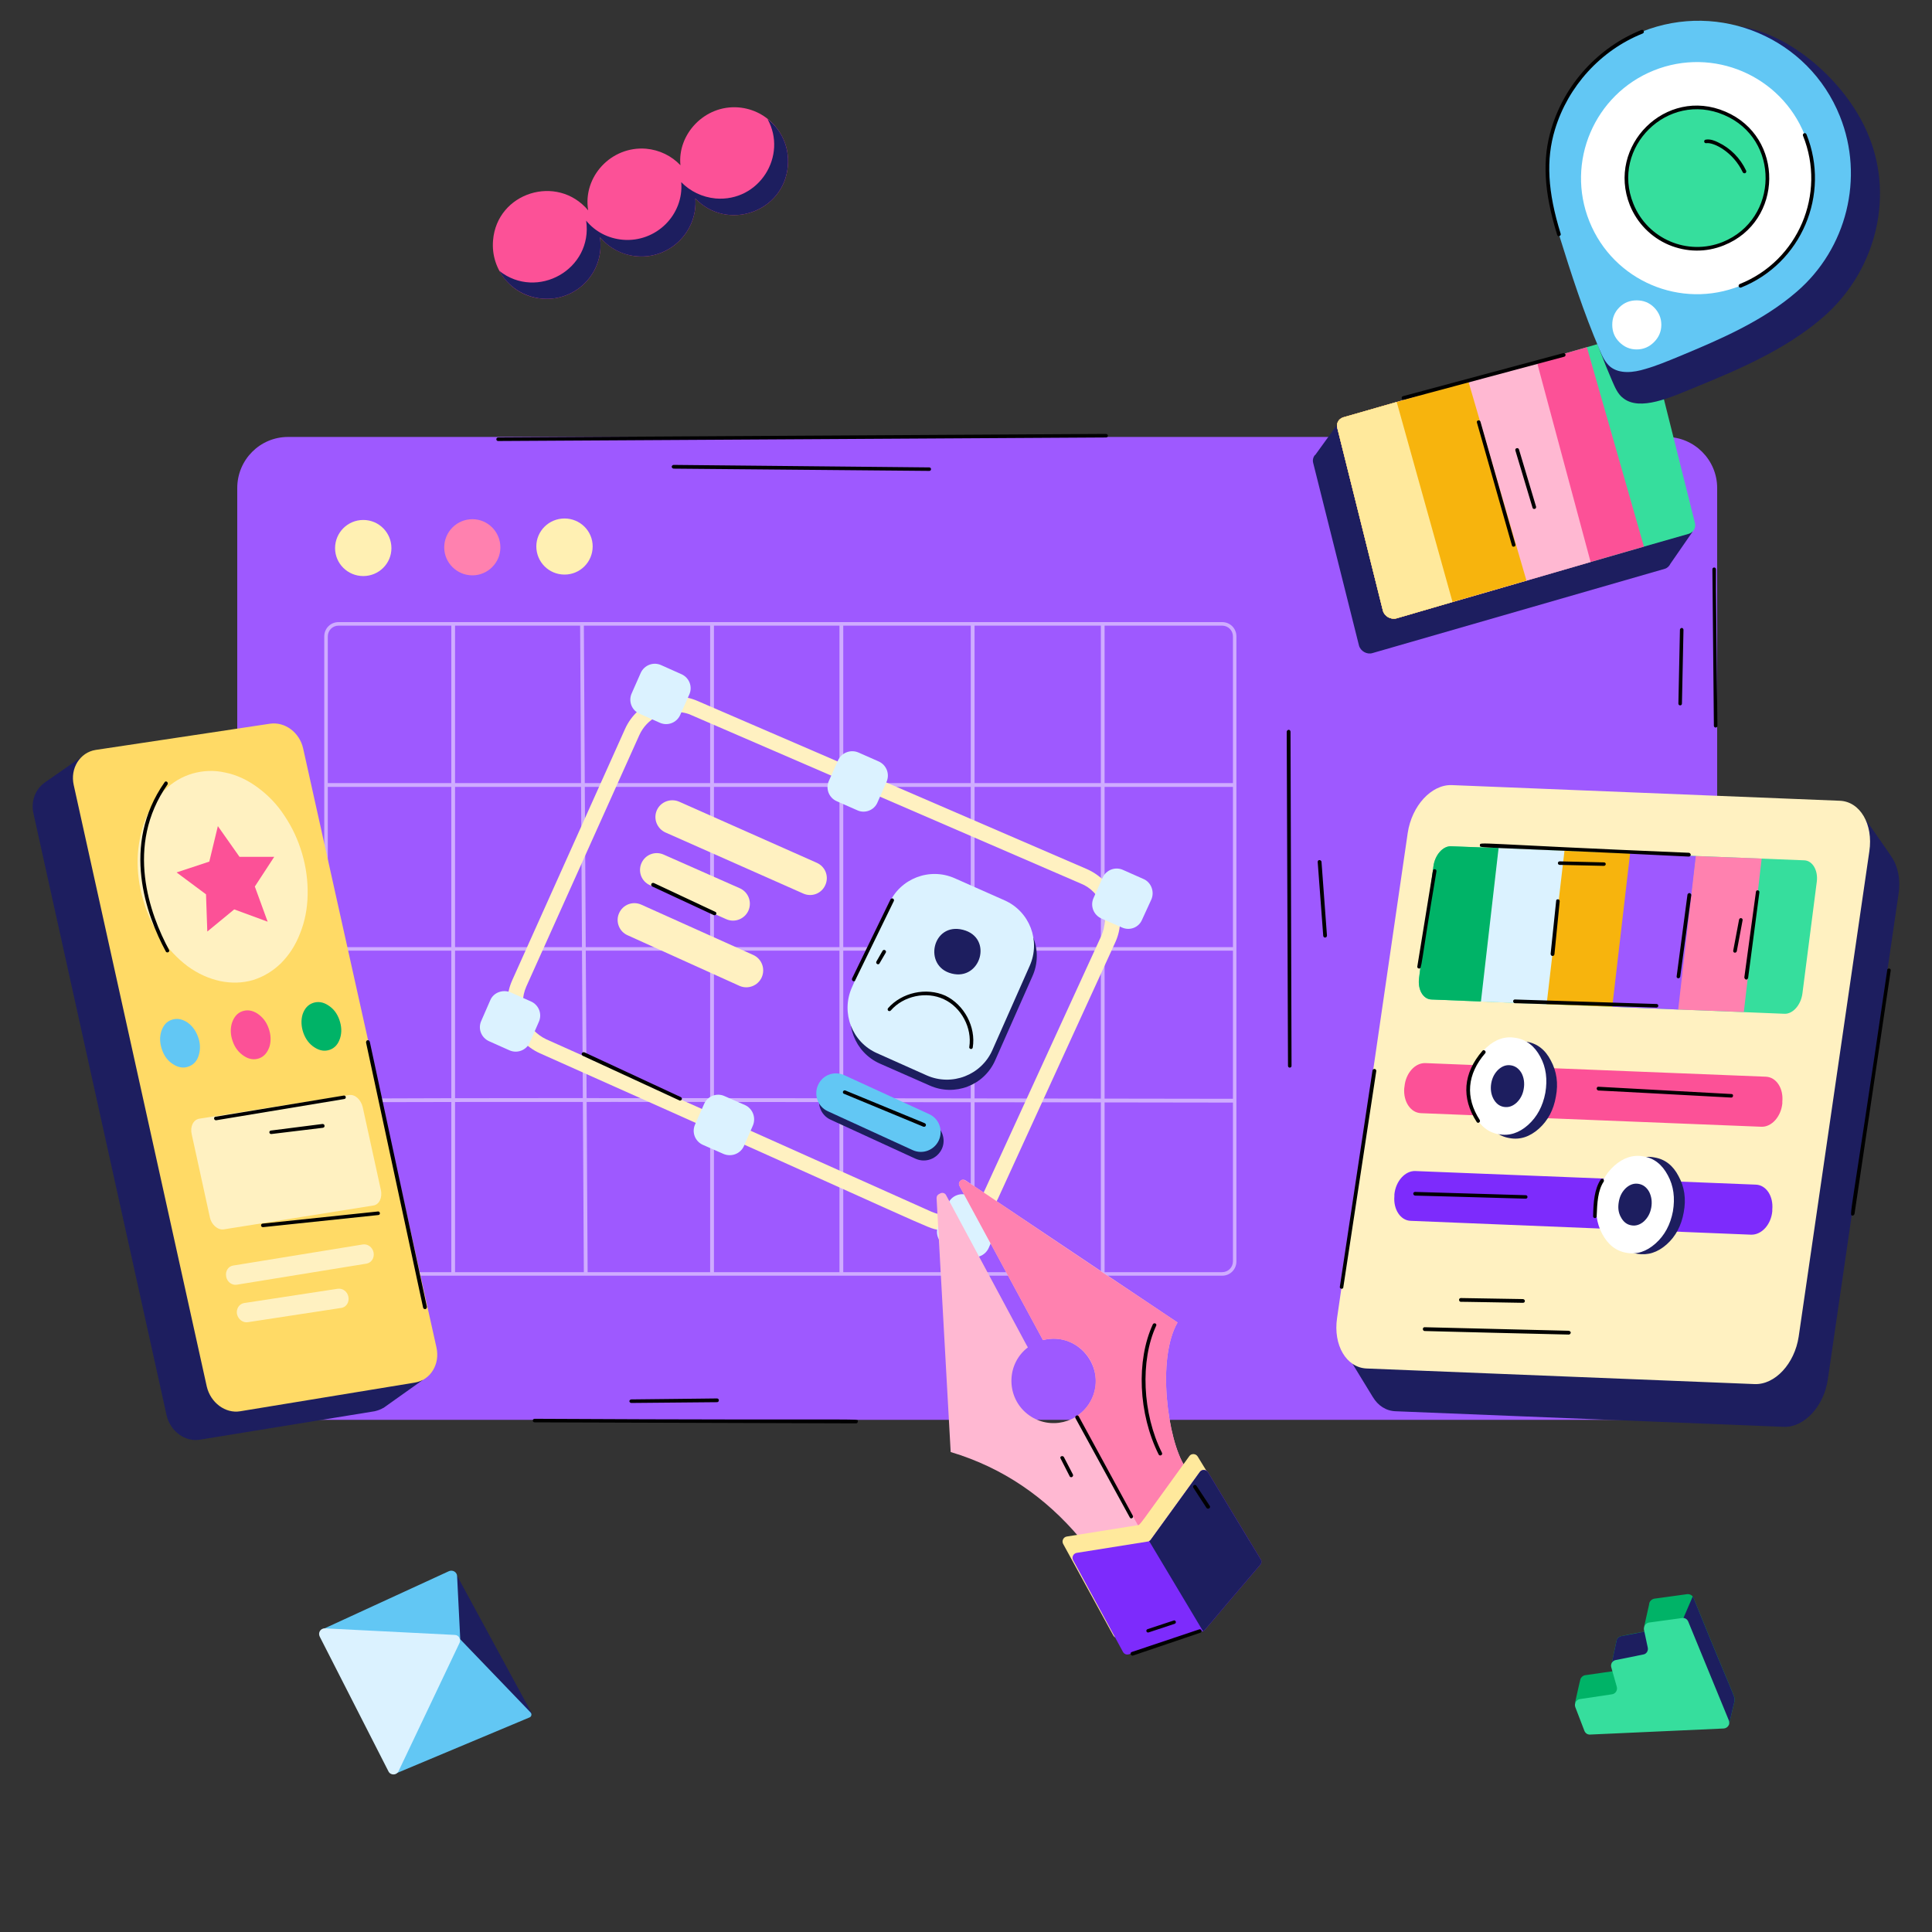 <?xml version="1.0" encoding="UTF-8"?>
<svg width="40" height="40" 
viewBox="0 0 40 40" 
preserveAspectRatio="xMinYMin"
xmlns:xlink="http://www.w3.org/1999/xlink"
xmlns="http://www.w3.org/2000/svg">
<rect x="0" y="0" width="40" height="40" fill="#333333" stroke="none"/>
<!-- Generated by PQINA - https://pqina.nl/ -->
<title></title>
<g transform="rotate(0 20 20) translate(20 20) scale(1) translate(-20 -20) translate(0 0)">
<g transform="scale(1 1) translate(0 0)">
<svg xmlns="http://www.w3.org/2000/svg" xmlns:xlink="http://www.w3.org/1999/xlink" width="40" zoomAndPan="magnify" viewBox="0 0 30 30" height="40" preserveAspectRatio="xMidYMid meet" version="1.2" style="overflow: visible;"><defs><filter x="0%" y="0%" width="100%" filterUnits="objectBoundingBox" id="c137559d0e" height="100%"><feColorMatrix values="0 0 0 0 1 0 0 0 0 1 0 0 0 0 1 0 0 0 1 0" type="matrix" in="SourceGraphic"></feColorMatrix></filter><clipPath id="d975c68ef5"><path d="M 1 0.523 L 15.527 0.523 L 15.527 10.973 L 1 10.973 Z M 1 0.523 "></path></clipPath><clipPath id="3c3f7de996"><path d="M 3 0.523 L 4 0.523 L 4 10.973 L 3 10.973 Z M 3 0.523 "></path></clipPath><clipPath id="7c550120ad"><path d="M 5 0.523 L 6 0.523 L 6 10.973 L 5 10.973 Z M 5 0.523 "></path></clipPath><clipPath id="891ad034cb"><path d="M 7 0.523 L 8 0.523 L 8 10.973 L 7 10.973 Z M 7 0.523 "></path></clipPath><clipPath id="192c716d9b"><path d="M 9 0.523 L 10 0.523 L 10 10.973 L 9 10.973 Z M 9 0.523 "></path></clipPath><clipPath id="87fe51ee26"><path d="M 11 0.523 L 12 0.523 L 12 10.973 L 11 10.973 Z M 11 0.523 "></path></clipPath><clipPath id="2835a2bea9"><path d="M 13 0.523 L 14 0.523 L 14 10.973 L 13 10.973 Z M 13 0.523 "></path></clipPath><clipPath id="a0aa40afd0"><path d="M 1 3 L 15.527 3 L 15.527 4 L 1 4 Z M 1 3 "></path></clipPath><clipPath id="a4f3e92fb0"><path d="M 1 5 L 15.527 5 L 15.527 6 L 1 6 Z M 1 5 "></path></clipPath><clipPath id="d39f845090"><path d="M 1 8 L 15.527 8 L 15.527 9 L 1 9 Z M 1 8 "></path></clipPath><clipPath id="10729e5855"><rect x="0" width="16" y="0" height="11"></rect></clipPath><clipPath id="1cd9f91dad"><path d="M 20 12 L 29.516 12 L 29.516 23 L 20 23 Z M 20 12 "></path></clipPath><clipPath id="312623fa52"><path d="M 20 12 L 29.516 12 L 29.516 22 L 20 22 Z M 20 12 "></path></clipPath><clipPath id="13a1ae507d"><path d="M 28 15 L 29.516 15 L 29.516 19 L 28 19 Z M 28 15 "></path></clipPath><clipPath id="bb9521eed0"><path d="M 0.484 11 L 7 11 L 7 23 L 0.484 23 Z M 0.484 11 "></path></clipPath><clipPath id="4448c04683"><path d="M 6 25 L 9 25 L 9 27.582 L 6 27.582 Z M 6 25 "></path></clipPath><clipPath id="f201de8c86"><path d="M 4 25 L 8 25 L 8 27.582 L 4 27.582 Z M 4 25 "></path></clipPath><clipPath id="34b5d9b7d3"><path d="M 24 0 L 29.516 0 L 29.516 7 L 24 7 Z M 24 0 "></path></clipPath></defs><g id="c82f82f3ca"><path style=" stroke:none;fill-rule:nonzero;fill:#9e59ff;fill-opacity:1;" d="M 26.664 7.578 L 26.664 21.254 C 26.664 21.691 26.309 22.047 25.875 22.047 L 4.473 22.047 C 4.035 22.047 3.684 21.691 3.684 21.254 L 3.684 7.578 C 3.684 7.141 4.035 6.785 4.473 6.785 L 25.875 6.785 C 26.309 6.785 26.664 7.141 26.664 7.578 Z M 26.664 7.578 "></path><g mask="url(#78191ab774)" transform="matrix(1,0,0,1,4,9)"><g clip-path="url(#10729e5855)"><g clip-rule="nonzero" clip-path="url(#d975c68ef5)"><path style=" stroke:none;fill-rule:nonzero;fill:#ffffff;fill-opacity:1;" d="M 14.977 10.809 L 1.258 10.809 C 1.133 10.809 1.035 10.711 1.035 10.586 L 1.035 0.883 C 1.035 0.758 1.133 0.66 1.258 0.66 L 14.977 0.66 C 15.102 0.66 15.199 0.758 15.199 0.883 L 15.199 10.586 C 15.199 10.711 15.102 10.809 14.977 10.809 Z M 1.258 0.715 C 1.164 0.715 1.09 0.789 1.09 0.883 L 1.09 10.586 C 1.09 10.68 1.164 10.754 1.258 10.754 L 14.977 10.754 C 15.07 10.754 15.145 10.68 15.145 10.586 L 15.145 0.883 C 15.145 0.789 15.07 0.715 14.977 0.715 Z M 1.258 0.715 "></path></g><g clip-rule="nonzero" clip-path="url(#3c3f7de996)"><path style=" stroke:none;fill-rule:nonzero;fill:#ffffff;fill-opacity:1;" d="M 3.008 0.688 L 3.066 0.688 L 3.066 10.781 L 3.008 10.781 Z M 3.008 0.688 "></path></g><g clip-rule="nonzero" clip-path="url(#7c550120ad)"><path style=" stroke:none;fill-rule:nonzero;fill:#ffffff;fill-opacity:1;" d="M 5.066 10.781 L 5.008 0.688 L 5.066 0.688 L 5.125 10.781 Z M 5.066 10.781 "></path></g><g clip-rule="nonzero" clip-path="url(#891ad034cb)"><path style=" stroke:none;fill-rule:nonzero;fill:#ffffff;fill-opacity:1;" d="M 7.027 0.688 L 7.086 0.688 L 7.086 10.781 L 7.027 10.781 Z M 7.027 0.688 "></path></g><g clip-rule="nonzero" clip-path="url(#192c716d9b)"><path style=" stroke:none;fill-rule:nonzero;fill:#ffffff;fill-opacity:1;" d="M 9.035 0.688 L 9.094 0.688 L 9.094 10.781 L 9.035 10.781 Z M 9.035 0.688 "></path></g><g clip-rule="nonzero" clip-path="url(#87fe51ee26)"><path style=" stroke:none;fill-rule:nonzero;fill:#ffffff;fill-opacity:1;" d="M 11.074 0.688 L 11.133 0.688 L 11.133 10.781 L 11.074 10.781 Z M 11.074 0.688 "></path></g><g clip-rule="nonzero" clip-path="url(#2835a2bea9)"><path style=" stroke:none;fill-rule:nonzero;fill:#ffffff;fill-opacity:1;" d="M 13.094 0.688 L 13.152 0.688 L 13.152 10.781 L 13.094 10.781 Z M 13.094 0.688 "></path></g><g clip-rule="nonzero" clip-path="url(#a0aa40afd0)"><path style=" stroke:none;fill-rule:nonzero;fill:#ffffff;fill-opacity:1;" d="M 1.062 3.16 L 15.172 3.16 L 15.172 3.219 L 1.062 3.219 Z M 1.062 3.16 "></path></g><g clip-rule="nonzero" clip-path="url(#a4f3e92fb0)"><path style=" stroke:none;fill-rule:nonzero;fill:#ffffff;fill-opacity:1;" d="M 1.062 5.707 L 15.172 5.707 L 15.172 5.762 L 1.062 5.762 Z M 1.062 5.707 "></path></g><g clip-rule="nonzero" clip-path="url(#d39f845090)"><path style=" stroke:none;fill-rule:nonzero;fill:#ffffff;fill-opacity:1;" d="M 15.172 8.121 C 15.035 8.121 1.246 8.098 1.066 8.121 L 1.062 8.09 L 1.043 8.07 C 1.055 8.059 1.074 8.039 15.172 8.062 Z M 15.172 8.121 "></path></g></g><mask id="78191ab774"><g filter="url(#c137559d0e)"><rect x="0" width="30" y="0" height="30" style="fill:#000000;fill-opacity:0.5;stroke:none;"></rect></g></mask></g><g clip-rule="nonzero" clip-path="url(#1cd9f91dad)"><path style=" stroke:none;fill-rule:nonzero;fill:#1d1e5f;fill-opacity:1;" d="M 20.984 21.148 L 21.316 21.691 C 21.398 21.828 21.523 21.91 21.676 21.914 L 27.699 22.156 C 28.016 22.168 28.324 21.836 28.383 21.414 L 29.48 13.883 C 29.516 13.656 29.469 13.445 29.371 13.305 C 29.375 13.301 28.953 12.703 28.953 12.703 C 28.953 12.703 28.805 12.812 28.785 12.82 C 28.77 12.832 28.754 12.969 28.746 12.98 C 28.742 12.988 28.75 13.039 28.754 13.086 L 22.996 12.855 C 22.68 12.844 22.375 13.176 22.312 13.598 L 21.238 20.988 C 21.102 21.074 20.984 21.148 20.984 21.148 Z M 20.984 21.148 "></path></g><g clip-rule="nonzero" clip-path="url(#312623fa52)"><path style=" stroke:none;fill-rule:nonzero;fill:#fff1c1;fill-opacity:1;" d="M 21.859 12.934 L 20.762 20.465 C 20.699 20.887 20.906 21.238 21.223 21.25 L 27.246 21.492 C 27.562 21.504 27.867 21.176 27.93 20.754 L 29.027 13.219 C 29.09 12.797 28.883 12.445 28.566 12.434 L 22.543 12.191 C 22.227 12.18 21.922 12.512 21.859 12.934 Z M 21.859 12.934 "></path></g><path style=" stroke:none;fill-rule:nonzero;fill:#36de9d;fill-opacity:1;" d="M 22.035 15.188 C 22.012 15.367 22.098 15.516 22.227 15.52 L 27.711 15.742 C 27.84 15.746 27.965 15.605 27.988 15.426 L 28.211 13.691 C 28.234 13.516 28.145 13.363 28.016 13.359 L 22.535 13.141 C 22.406 13.133 22.281 13.277 22.258 13.453 Z M 22.035 15.188 "></path><path style=" stroke:none;fill-rule:nonzero;fill:#ff81af;fill-opacity:1;" d="M 26.051 15.676 L 27.078 15.715 L 27.355 13.332 L 26.328 13.293 Z M 26.051 15.676 "></path><path style=" stroke:none;fill-rule:nonzero;fill:#9e59ff;fill-opacity:1;" d="M 25.027 15.633 L 26.059 15.676 L 26.332 13.293 L 25.305 13.25 Z M 25.027 15.633 "></path><path style=" stroke:none;fill-rule:nonzero;fill:#f7b40d;fill-opacity:1;" d="M 24.008 15.594 L 25.035 15.633 L 25.312 13.25 L 24.285 13.211 Z M 24.008 15.594 "></path><path style=" stroke:none;fill-rule:nonzero;fill:#dbf2ff;fill-opacity:1;" d="M 22.984 15.551 L 24.016 15.594 L 24.293 13.211 L 23.262 13.168 Z M 22.984 15.551 "></path><path style=" stroke:none;fill-rule:nonzero;fill:#00b367;fill-opacity:1;" d="M 22.035 15.188 C 22.012 15.367 22.098 15.516 22.227 15.52 L 22.996 15.551 L 23.27 13.168 L 22.535 13.141 C 22.406 13.133 22.281 13.277 22.258 13.453 Z M 22.035 15.188 "></path><path style=" stroke:none;fill-rule:nonzero;fill:#fc5197;fill-opacity:1;" d="M 21.809 16.871 L 21.805 16.898 C 21.789 17.105 21.902 17.277 22.062 17.285 L 27.348 17.496 C 27.508 17.504 27.656 17.34 27.676 17.133 L 27.676 17.105 C 27.695 16.898 27.582 16.727 27.422 16.719 L 22.137 16.508 C 21.973 16.5 21.828 16.664 21.809 16.871 Z M 21.809 16.871 "></path><path style=" stroke:none;fill-rule:nonzero;fill:#1d1e5f;fill-opacity:1;" d="M 23.707 16.176 C 23.871 16.203 23.996 16.301 24.082 16.469 C 24.172 16.637 24.199 16.82 24.16 17.027 C 24.125 17.234 24.035 17.402 23.895 17.527 C 23.754 17.652 23.602 17.703 23.438 17.672 C 23.277 17.645 23.152 17.547 23.062 17.379 C 22.977 17.211 22.949 17.027 22.984 16.82 C 23.023 16.613 23.113 16.445 23.254 16.32 C 23.395 16.195 23.547 16.145 23.707 16.176 Z M 23.707 16.176 "></path><path style=" stroke:none;fill-rule:nonzero;fill:#7d2bfc;fill-opacity:1;" d="M 21.652 18.547 L 21.652 18.574 C 21.633 18.777 21.746 18.953 21.906 18.957 L 27.191 19.172 C 27.355 19.176 27.5 19.016 27.52 18.809 L 27.52 18.781 C 27.539 18.574 27.426 18.402 27.266 18.395 L 21.98 18.184 C 21.82 18.176 21.672 18.34 21.652 18.547 Z M 21.652 18.547 "></path><path style=" stroke:none;fill-rule:nonzero;fill:#1d1e5f;fill-opacity:1;" d="M 25.691 17.973 C 25.855 18 25.98 18.098 26.066 18.266 C 26.156 18.43 26.184 18.617 26.145 18.824 C 26.109 19.031 26.02 19.199 25.879 19.324 C 25.738 19.449 25.586 19.496 25.422 19.469 C 25.262 19.441 25.137 19.344 25.047 19.176 C 24.961 19.008 24.934 18.82 24.969 18.613 C 25.008 18.406 25.098 18.242 25.238 18.117 C 25.379 17.992 25.531 17.941 25.691 17.973 Z M 25.691 17.973 "></path><path style=" stroke:none;fill-rule:nonzero;fill:#ffffff;fill-opacity:1;" d="M 23.543 16.117 C 23.703 16.145 23.828 16.242 23.918 16.41 C 24.008 16.574 24.031 16.762 23.996 16.969 C 23.957 17.176 23.867 17.344 23.727 17.469 C 23.586 17.594 23.438 17.641 23.273 17.613 C 23.113 17.586 22.988 17.488 22.898 17.32 C 22.809 17.152 22.785 16.965 22.82 16.758 C 22.859 16.551 22.945 16.387 23.086 16.262 C 23.227 16.133 23.379 16.086 23.543 16.117 Z M 23.543 16.117 "></path><path style=" stroke:none;fill-rule:nonzero;fill:#1d1e5f;fill-opacity:1;" d="M 23.465 16.543 C 23.535 16.555 23.59 16.598 23.629 16.668 C 23.664 16.738 23.676 16.82 23.66 16.91 C 23.645 17 23.605 17.07 23.547 17.125 C 23.484 17.18 23.422 17.199 23.352 17.188 C 23.281 17.176 23.227 17.133 23.188 17.059 C 23.152 16.988 23.141 16.906 23.156 16.82 C 23.172 16.73 23.211 16.66 23.27 16.605 C 23.332 16.551 23.395 16.531 23.465 16.543 Z M 23.465 16.543 "></path><path style=" stroke:none;fill-rule:nonzero;fill:#ffffff;fill-opacity:1;" d="M 25.523 17.957 C 25.684 17.984 25.809 18.082 25.898 18.25 C 25.988 18.414 26.012 18.602 25.977 18.809 C 25.938 19.016 25.848 19.184 25.707 19.309 C 25.566 19.434 25.418 19.484 25.254 19.453 C 25.094 19.426 24.969 19.328 24.879 19.16 C 24.789 18.992 24.766 18.805 24.801 18.598 C 24.84 18.395 24.926 18.227 25.066 18.102 C 25.207 17.977 25.359 17.926 25.523 17.957 Z M 25.523 17.957 "></path><path style=" stroke:none;fill-rule:nonzero;fill:#1d1e5f;fill-opacity:1;" d="M 25.445 18.383 C 25.516 18.395 25.57 18.438 25.609 18.508 C 25.645 18.582 25.656 18.66 25.641 18.75 C 25.625 18.84 25.586 18.91 25.527 18.965 C 25.465 19.02 25.398 19.039 25.332 19.027 C 25.262 19.016 25.207 18.973 25.168 18.898 C 25.129 18.828 25.121 18.75 25.137 18.66 C 25.152 18.57 25.191 18.5 25.25 18.445 C 25.312 18.391 25.375 18.371 25.445 18.383 Z M 25.445 18.383 "></path><path style=" stroke:none;fill-rule:nonzero;fill:#000000;fill-opacity:1;" d="M 20.832 20.012 C 20.832 20.012 20.828 20.012 20.828 20.012 C 20.812 20.008 20.801 19.996 20.805 19.98 L 21.312 16.621 C 21.316 16.605 21.332 16.598 21.348 16.598 C 21.363 16.602 21.371 16.617 21.371 16.629 L 20.859 19.988 C 20.859 20.004 20.848 20.012 20.832 20.012 Z M 20.832 20.012 "></path><path style=" stroke:none;fill-rule:nonzero;fill:#000000;fill-opacity:1;" d="M 24.359 20.723 C 24.289 20.723 22.098 20.668 22.121 20.668 C 22.105 20.668 22.094 20.652 22.094 20.637 C 22.094 20.621 22.105 20.609 22.121 20.609 L 24.359 20.664 C 24.379 20.668 24.391 20.68 24.391 20.695 C 24.387 20.711 24.375 20.723 24.359 20.723 Z M 24.359 20.723 "></path><path style=" stroke:none;fill-rule:nonzero;fill:#000000;fill-opacity:1;" d="M 24.766 18.914 C 24.75 18.914 24.734 18.898 24.738 18.883 C 24.742 18.664 24.758 18.465 24.855 18.316 C 24.863 18.305 24.879 18.301 24.895 18.309 C 24.906 18.32 24.91 18.336 24.902 18.348 C 24.812 18.484 24.801 18.672 24.793 18.887 C 24.793 18.902 24.781 18.914 24.766 18.914 Z M 24.766 18.914 "></path><path style=" stroke:none;fill-rule:nonzero;fill:#000000;fill-opacity:1;" d="M 23.691 18.613 C 23.312 18.602 21.906 18.562 21.973 18.566 C 21.957 18.562 21.945 18.551 21.945 18.535 C 21.945 18.52 21.957 18.508 21.973 18.508 L 23.691 18.559 C 23.707 18.559 23.719 18.57 23.719 18.586 C 23.719 18.602 23.707 18.613 23.691 18.613 Z M 23.691 18.613 "></path><path style=" stroke:none;fill-rule:nonzero;fill:#000000;fill-opacity:1;" d="M 26.883 17.043 C 26.312 17.012 24.719 16.926 24.82 16.934 C 24.805 16.93 24.793 16.918 24.793 16.902 C 24.793 16.887 24.809 16.871 24.82 16.875 L 26.887 16.988 C 26.902 16.988 26.914 17 26.91 17.016 C 26.91 17.031 26.898 17.043 26.883 17.043 Z M 26.883 17.043 "></path><path style=" stroke:none;fill-rule:nonzero;fill:#000000;fill-opacity:1;" d="M 22.93 17.422 C 22.688 17.047 22.719 16.664 23.02 16.316 C 23.043 16.289 23.086 16.328 23.062 16.355 C 22.781 16.68 22.75 17.039 22.977 17.391 C 22.996 17.422 22.949 17.453 22.93 17.422 Z M 22.93 17.422 "></path><path style=" stroke:none;fill-rule:nonzero;fill:#000000;fill-opacity:1;" d="M 27.117 15.211 C 27.113 15.211 27.113 15.211 27.113 15.211 C 27.098 15.207 27.086 15.191 27.086 15.176 L 27.266 13.848 C 27.27 13.812 27.324 13.82 27.32 13.855 L 27.145 15.184 C 27.141 15.199 27.129 15.211 27.117 15.211 Z M 27.117 15.211 "></path><path style=" stroke:none;fill-rule:nonzero;fill:#000000;fill-opacity:1;" d="M 26.941 14.793 C 26.938 14.793 26.938 14.793 26.934 14.793 C 26.918 14.789 26.91 14.773 26.914 14.758 L 27.004 14.281 C 27.012 14.242 27.066 14.254 27.059 14.289 L 26.969 14.77 C 26.965 14.785 26.953 14.793 26.941 14.793 Z M 26.941 14.793 "></path><path style=" stroke:none;fill-rule:nonzero;fill:#000000;fill-opacity:1;" d="M 26.062 15.191 C 26.059 15.191 26.059 15.191 26.059 15.191 C 26.043 15.188 26.031 15.176 26.035 15.16 L 26.203 13.891 C 26.207 13.879 26.219 13.867 26.234 13.867 C 26.25 13.871 26.262 13.883 26.262 13.898 L 26.09 15.168 C 26.086 15.18 26.074 15.191 26.062 15.191 Z M 26.062 15.191 "></path><path style=" stroke:none;fill-rule:nonzero;fill:#000000;fill-opacity:1;" d="M 26.223 13.301 C 22.852 13.133 22.98 13.18 22.98 13.125 C 22.984 13.066 22.867 13.102 26.227 13.242 C 26.242 13.246 26.254 13.258 26.254 13.273 C 26.254 13.289 26.238 13.301 26.223 13.301 Z M 26.223 13.301 "></path><path style=" stroke:none;fill-rule:nonzero;fill:#000000;fill-opacity:1;" d="M 24.906 13.445 C 24.902 13.445 24.902 13.445 24.902 13.445 L 24.219 13.43 C 24.203 13.43 24.191 13.418 24.191 13.402 C 24.191 13.387 24.203 13.375 24.219 13.375 L 24.906 13.391 C 24.922 13.391 24.934 13.402 24.934 13.418 C 24.934 13.434 24.918 13.445 24.906 13.445 Z M 24.906 13.445 "></path><path style=" stroke:none;fill-rule:nonzero;fill:#000000;fill-opacity:1;" d="M 25.723 15.645 C 25.668 15.645 23.465 15.574 23.523 15.578 C 23.508 15.578 23.496 15.562 23.496 15.547 C 23.496 15.531 23.508 15.52 23.523 15.52 L 25.723 15.59 C 25.738 15.59 25.75 15.602 25.75 15.617 C 25.75 15.633 25.738 15.645 25.723 15.645 Z M 25.723 15.645 "></path><path style=" stroke:none;fill-rule:nonzero;fill:#000000;fill-opacity:1;" d="M 24.109 14.844 C 24.105 14.844 24.105 14.844 24.105 14.844 C 24.09 14.844 24.078 14.828 24.078 14.812 L 24.164 13.988 C 24.164 13.973 24.176 13.961 24.195 13.965 C 24.211 13.965 24.219 13.98 24.219 13.996 L 24.137 14.82 C 24.133 14.836 24.121 14.844 24.109 14.844 Z M 24.109 14.844 "></path><path style=" stroke:none;fill-rule:nonzero;fill:#000000;fill-opacity:1;" d="M 22.035 15.039 C 22.035 15.039 22.031 15.039 22.031 15.039 C 22.016 15.035 22.004 15.023 22.008 15.008 L 22.25 13.52 C 22.254 13.484 22.312 13.492 22.305 13.531 C 22.047 15.059 22.082 15.039 22.035 15.039 Z M 22.035 15.039 "></path><g clip-rule="nonzero" clip-path="url(#13a1ae507d)"><path style=" stroke:none;fill-rule:nonzero;fill:#000000;fill-opacity:1;" d="M 28.77 18.875 C 28.766 18.875 28.766 18.875 28.766 18.875 C 28.707 18.863 28.723 19.039 29.305 15.062 C 29.305 15.047 29.316 15.039 29.336 15.039 C 29.352 15.043 29.363 15.055 29.359 15.07 L 28.797 18.848 C 28.793 18.863 28.781 18.875 28.77 18.875 Z M 28.77 18.875 "></path></g><g clip-rule="nonzero" clip-path="url(#bb9521eed0)"><path style=" stroke:none;fill-rule:nonzero;fill:#1d1e5f;fill-opacity:1;" d="M 6.562 21.43 L 5.953 21.863 C 5.953 21.863 5.953 21.863 5.949 21.863 C 5.91 21.887 5.867 21.902 5.816 21.914 L 3.105 22.355 C 2.875 22.395 2.641 22.223 2.586 21.973 L 0.52 12.633 C 0.477 12.445 0.547 12.262 0.684 12.16 L 0.688 12.156 L 1.277 11.746 C 1.277 11.746 1.398 11.863 1.535 11.988 L 3.566 11.68 C 3.797 11.648 4.027 11.816 4.082 12.066 L 6.055 20.934 C 6.164 20.922 6.285 20.914 6.328 20.914 C 6.398 20.914 6.57 21 6.59 21.016 C 6.605 21.031 6.562 21.43 6.562 21.43 Z M 6.562 21.43 "></path></g><path style=" stroke:none;fill-rule:nonzero;fill:#ffda66;fill-opacity:1;" d="M 1.145 12.191 L 3.211 21.531 C 3.27 21.781 3.5 21.953 3.73 21.914 L 6.441 21.469 C 6.684 21.43 6.836 21.184 6.777 20.922 L 4.707 11.621 C 4.652 11.375 4.426 11.203 4.191 11.238 L 1.484 11.645 C 1.242 11.684 1.086 11.93 1.145 12.191 Z M 1.145 12.191 "></path><path style=" stroke:none;fill-rule:nonzero;fill:#fff1c1;fill-opacity:1;" d="M 4.691 13.254 C 4.754 13.469 4.781 13.68 4.777 13.895 C 4.773 14.109 4.734 14.309 4.66 14.492 C 4.59 14.676 4.488 14.832 4.363 14.957 C 4.234 15.082 4.09 15.168 3.926 15.219 C 3.762 15.266 3.594 15.27 3.418 15.234 C 3.242 15.195 3.074 15.121 2.914 15.004 C 2.758 14.887 2.617 14.738 2.496 14.562 C 2.375 14.383 2.285 14.188 2.223 13.973 C 2.16 13.762 2.133 13.547 2.137 13.332 C 2.145 13.117 2.184 12.918 2.254 12.734 C 2.324 12.551 2.426 12.395 2.555 12.27 C 2.68 12.145 2.828 12.059 2.988 12.012 C 3.152 11.965 3.324 11.957 3.496 11.996 C 3.672 12.031 3.84 12.109 4 12.227 C 4.16 12.344 4.301 12.488 4.418 12.668 C 4.539 12.848 4.629 13.043 4.691 13.254 Z M 4.691 13.254 "></path><path style=" stroke:none;fill-rule:nonzero;fill:#62c7f4;fill-opacity:1;" d="M 3.074 16.098 C 3.113 16.199 3.113 16.297 3.086 16.387 C 3.059 16.477 3.004 16.535 2.926 16.562 C 2.852 16.59 2.77 16.578 2.691 16.527 C 2.609 16.477 2.551 16.402 2.516 16.301 C 2.48 16.199 2.477 16.105 2.504 16.016 C 2.535 15.922 2.586 15.863 2.664 15.836 C 2.742 15.809 2.82 15.82 2.902 15.871 C 2.98 15.922 3.039 16 3.074 16.098 Z M 3.074 16.098 "></path><path style=" stroke:none;fill-rule:nonzero;fill:#fc5197;fill-opacity:1;" d="M 4.172 15.969 C 4.207 16.066 4.211 16.164 4.184 16.254 C 4.152 16.344 4.102 16.406 4.023 16.434 C 3.945 16.461 3.867 16.449 3.789 16.398 C 3.707 16.344 3.648 16.27 3.613 16.168 C 3.578 16.07 3.574 15.973 3.602 15.883 C 3.633 15.793 3.684 15.73 3.762 15.703 C 3.84 15.676 3.918 15.688 3.996 15.738 C 4.078 15.793 4.137 15.867 4.172 15.969 Z M 4.172 15.969 "></path><path style=" stroke:none;fill-rule:nonzero;fill:#00b367;fill-opacity:1;" d="M 5.27 15.836 C 5.305 15.938 5.309 16.031 5.281 16.121 C 5.25 16.215 5.199 16.273 5.121 16.301 C 5.043 16.328 4.965 16.316 4.887 16.266 C 4.805 16.215 4.746 16.137 4.711 16.039 C 4.676 15.938 4.672 15.84 4.699 15.75 C 4.73 15.66 4.781 15.602 4.859 15.574 C 4.938 15.547 5.016 15.559 5.094 15.609 C 5.176 15.66 5.234 15.734 5.27 15.836 Z M 5.27 15.836 "></path><path style=" stroke:none;fill-rule:nonzero;fill:#fff1c1;fill-opacity:1;" d="M 5.633 17.195 L 5.914 18.477 C 5.941 18.598 5.887 18.707 5.797 18.719 L 3.473 19.09 C 3.379 19.102 3.281 19.016 3.258 18.898 L 2.977 17.613 C 2.949 17.496 3 17.387 3.094 17.371 L 5.418 17.004 C 5.512 16.988 5.605 17.074 5.633 17.195 Z M 5.633 17.195 "></path><path style=" stroke:none;fill-rule:nonzero;fill:#fff1c1;fill-opacity:1;" d="M 3.512 19.824 L 3.512 19.82 C 3.496 19.742 3.543 19.664 3.617 19.652 L 5.633 19.324 C 5.711 19.312 5.785 19.367 5.801 19.449 C 5.816 19.531 5.77 19.605 5.695 19.621 L 3.676 19.949 C 3.602 19.961 3.527 19.906 3.512 19.824 Z M 3.512 19.824 "></path><path style=" stroke:none;fill-rule:nonzero;fill:#fff1c1;fill-opacity:1;" d="M 3.68 20.406 C 3.664 20.324 3.715 20.246 3.789 20.234 L 5.242 20.012 C 5.32 20 5.395 20.055 5.41 20.137 C 5.426 20.219 5.379 20.297 5.301 20.309 L 3.848 20.531 C 3.773 20.543 3.699 20.488 3.68 20.406 Z M 3.68 20.406 "></path><path style=" stroke:none;fill-rule:nonzero;fill:#fc5197;fill-opacity:1;" d="M 3.957 13.766 L 4.156 14.312 L 3.637 14.121 L 3.219 14.465 L 3.199 13.887 L 2.742 13.547 L 3.25 13.379 L 3.383 12.828 L 3.719 13.305 L 4.258 13.305 Z M 3.957 13.766 "></path><path style=" stroke:none;fill-rule:nonzero;fill:#fff1c1;fill-opacity:1;" d="M 8.383 16.355 C 8.176 16.262 8.016 16.09 7.934 15.879 C 7.855 15.664 7.859 15.434 7.953 15.223 L 9.707 11.316 C 9.898 10.895 10.398 10.699 10.828 10.883 L 16.879 13.496 C 17.09 13.59 17.254 13.758 17.336 13.977 C 17.418 14.191 17.414 14.426 17.316 14.637 L 15.496 18.613 C 15.332 18.969 14.945 19.16 14.574 19.098 C 14.371 19.062 14.664 19.156 8.383 16.355 Z M 9.926 11.418 L 8.172 15.32 C 8.105 15.473 8.102 15.641 8.16 15.793 C 8.219 15.945 8.332 16.066 8.48 16.137 L 14.465 18.816 C 14.773 18.953 15.137 18.816 15.277 18.512 L 17.098 14.539 C 17.168 14.387 17.172 14.219 17.113 14.062 C 17.055 13.906 16.938 13.781 16.781 13.719 L 10.73 11.102 C 10.688 11.082 10.641 11.07 10.59 11.062 C 10.32 11.016 10.043 11.156 9.926 11.418 Z M 9.926 11.418 "></path><path style=" stroke:none;fill-rule:nonzero;fill:#dbf2ff;fill-opacity:1;" d="M 12.992 12.441 L 13.312 12.582 C 13.43 12.637 13.574 12.582 13.625 12.461 L 13.766 12.141 C 13.82 12.02 13.766 11.879 13.645 11.824 L 13.328 11.684 C 13.207 11.633 13.066 11.688 13.012 11.809 L 12.871 12.125 C 12.816 12.246 12.871 12.387 12.992 12.441 Z M 12.992 12.441 "></path><path style=" stroke:none;fill-rule:nonzero;fill:#dbf2ff;fill-opacity:1;" d="M 9.93 11.082 L 10.246 11.223 C 10.367 11.277 10.508 11.223 10.562 11.102 L 10.703 10.785 C 10.758 10.664 10.703 10.523 10.582 10.469 L 10.266 10.328 C 10.145 10.273 10.004 10.328 9.949 10.449 L 9.809 10.766 C 9.754 10.887 9.809 11.031 9.93 11.082 Z M 9.93 11.082 "></path><path style=" stroke:none;fill-rule:nonzero;fill:#1d1e5f;fill-opacity:1;" d="M 13.664 16.516 L 14.434 16.855 C 14.824 17.031 15.281 16.855 15.453 16.465 L 16.031 15.16 C 16.207 14.77 16.031 14.312 15.641 14.137 L 14.867 13.797 C 14.477 13.625 14.02 13.801 13.848 14.191 L 13.27 15.496 C 13.098 15.887 13.273 16.344 13.664 16.516 Z M 13.664 16.516 "></path><path style=" stroke:none;fill-rule:nonzero;fill:#dbf2ff;fill-opacity:1;" d="M 13.621 16.355 L 14.391 16.699 C 14.781 16.871 15.238 16.695 15.41 16.305 L 15.988 15 C 16.164 14.609 15.988 14.152 15.598 13.98 L 14.824 13.637 C 14.434 13.465 13.977 13.641 13.805 14.031 L 13.227 15.336 C 13.055 15.727 13.23 16.184 13.621 16.355 Z M 13.621 16.355 "></path><path style=" stroke:none;fill-rule:nonzero;fill:#1d1e5f;fill-opacity:1;" d="M 12.898 17.387 L 14.215 17.992 C 14.371 18.062 14.551 17.996 14.625 17.84 C 14.695 17.688 14.625 17.504 14.473 17.434 L 13.152 16.828 C 13 16.758 12.816 16.828 12.746 16.98 C 12.676 17.133 12.742 17.316 12.898 17.387 Z M 12.898 17.387 "></path><path style=" stroke:none;fill-rule:nonzero;fill:#62c7f4;fill-opacity:1;" d="M 12.852 17.254 L 14.172 17.859 C 14.328 17.93 14.508 17.859 14.578 17.707 C 14.648 17.551 14.582 17.371 14.43 17.301 L 13.109 16.695 C 12.953 16.625 12.773 16.691 12.703 16.848 C 12.633 17 12.699 17.184 12.852 17.254 Z M 12.852 17.254 "></path><path style=" stroke:none;fill-rule:nonzero;fill:#1d1e5f;fill-opacity:1;" d="M 14.777 15.117 C 14.328 15.004 14.477 14.316 14.953 14.438 C 15.426 14.559 15.23 15.234 14.777 15.117 Z M 14.777 15.117 "></path><path style=" stroke:none;fill-rule:nonzero;fill:#000000;fill-opacity:1;" d="M 15.078 16.289 C 15.078 16.289 15.074 16.289 15.074 16.289 C 15.059 16.285 15.047 16.273 15.051 16.258 C 15.098 15.961 14.926 15.641 14.656 15.516 C 14.383 15.387 14.027 15.465 13.832 15.691 C 13.82 15.703 13.805 15.703 13.793 15.695 C 13.781 15.684 13.781 15.668 13.789 15.656 C 14.004 15.41 14.383 15.328 14.68 15.461 C 14.973 15.602 15.156 15.945 15.105 16.266 C 15.102 16.281 15.09 16.289 15.078 16.289 Z M 15.078 16.289 "></path><path style=" stroke:none;fill-rule:nonzero;fill:#000000;fill-opacity:1;" d="M 14.352 17.496 C 14.348 17.496 14.344 17.496 14.34 17.496 L 13.105 16.984 C 13.09 16.98 13.086 16.965 13.09 16.949 C 13.098 16.934 13.113 16.926 13.129 16.934 L 14.359 17.441 C 14.375 17.449 14.383 17.465 14.375 17.48 C 14.371 17.492 14.359 17.496 14.352 17.496 Z M 14.352 17.496 "></path><path style=" stroke:none;fill-rule:nonzero;fill:#fff1c1;fill-opacity:1;" d="M 10.094 13.746 L 11.277 14.273 C 11.41 14.332 11.562 14.27 11.621 14.141 C 11.68 14.008 11.621 13.852 11.488 13.793 L 10.305 13.27 C 10.172 13.211 10.02 13.27 9.961 13.402 C 9.902 13.535 9.961 13.688 10.094 13.746 Z M 10.094 13.746 "></path><path style=" stroke:none;fill-rule:nonzero;fill:#fff1c1;fill-opacity:1;" d="M 9.746 14.523 L 11.484 15.309 C 11.617 15.367 11.77 15.305 11.828 15.176 C 11.887 15.043 11.828 14.887 11.695 14.828 L 9.957 14.047 C 9.824 13.988 9.672 14.047 9.613 14.18 C 9.555 14.309 9.613 14.465 9.746 14.523 Z M 9.746 14.523 "></path><path style=" stroke:none;fill-rule:nonzero;fill:#fff1c1;fill-opacity:1;" d="M 10.332 12.926 L 12.473 13.875 C 12.605 13.934 12.758 13.875 12.816 13.742 C 12.875 13.609 12.816 13.457 12.684 13.398 L 10.547 12.449 C 10.414 12.391 10.258 12.449 10.199 12.582 C 10.141 12.715 10.203 12.867 10.332 12.926 Z M 10.332 12.926 "></path><path style=" stroke:none;fill-rule:nonzero;fill:#dbf2ff;fill-opacity:1;" d="M 17.102 14.262 L 17.422 14.402 C 17.543 14.457 17.684 14.402 17.734 14.281 L 17.879 13.965 C 17.93 13.844 17.875 13.699 17.754 13.648 L 17.438 13.508 C 17.316 13.453 17.176 13.508 17.121 13.629 L 16.98 13.945 C 16.926 14.066 16.98 14.207 17.102 14.262 Z M 17.102 14.262 "></path><path style=" stroke:none;fill-rule:nonzero;fill:#dbf2ff;fill-opacity:1;" d="M 14.691 19.348 L 15.035 19.5 C 15.156 19.555 15.297 19.5 15.352 19.379 L 15.504 19.031 C 15.559 18.91 15.504 18.77 15.383 18.715 L 15.035 18.562 C 14.918 18.512 14.773 18.566 14.723 18.688 L 14.57 19.031 C 14.516 19.152 14.57 19.293 14.691 19.348 Z M 14.691 19.348 "></path><path style=" stroke:none;fill-rule:nonzero;fill:#dbf2ff;fill-opacity:1;" d="M 10.914 17.777 L 11.234 17.918 C 11.355 17.969 11.496 17.918 11.551 17.797 L 11.691 17.477 C 11.742 17.355 11.688 17.215 11.57 17.16 L 11.25 17.02 C 11.129 16.965 10.988 17.02 10.934 17.141 L 10.793 17.461 C 10.738 17.582 10.793 17.723 10.914 17.777 Z M 10.914 17.777 "></path><path style=" stroke:none;fill-rule:nonzero;fill:#dbf2ff;fill-opacity:1;" d="M 7.594 16.168 L 7.91 16.309 C 8.031 16.363 8.172 16.309 8.227 16.188 L 8.367 15.867 C 8.422 15.746 8.367 15.605 8.246 15.551 L 7.93 15.41 C 7.809 15.359 7.664 15.41 7.613 15.531 L 7.473 15.852 C 7.418 15.973 7.473 16.113 7.594 16.168 Z M 7.594 16.168 "></path><path style=" stroke:none;fill-rule:nonzero;fill:#000000;fill-opacity:1;" d="M 11.098 14.211 C 11.094 14.211 11.09 14.211 11.086 14.211 L 10.129 13.766 C 10.113 13.758 10.109 13.742 10.113 13.727 C 10.121 13.711 10.137 13.707 10.152 13.711 L 11.109 14.16 C 11.121 14.164 11.129 14.184 11.121 14.195 C 11.117 14.207 11.105 14.211 11.098 14.211 Z M 11.098 14.211 "></path><path style=" stroke:none;fill-rule:nonzero;fill:#000000;fill-opacity:1;" d="M 10.559 17.09 C 10.555 17.09 10.551 17.09 10.547 17.086 L 9.051 16.395 C 9.035 16.387 9.027 16.371 9.035 16.355 C 9.043 16.34 9.059 16.336 9.074 16.34 L 10.57 17.035 C 10.586 17.043 10.594 17.059 10.586 17.074 C 10.582 17.082 10.57 17.09 10.559 17.09 Z M 10.559 17.09 "></path><path style=" stroke:none;fill-rule:nonzero;fill:#ffb8d2;fill-opacity:1;" d="M 14.762 22.547 L 14.543 18.605 C 14.543 18.578 14.555 18.555 14.578 18.543 C 14.602 18.531 14.609 18.523 14.633 18.523 C 14.656 18.523 14.68 18.535 14.691 18.559 C 16.355 21.66 15.867 20.75 15.961 20.922 C 15.633 21.172 15.621 21.66 15.922 21.93 C 16.223 22.199 16.684 22.137 16.906 21.805 C 17.234 21.312 16.777 20.66 16.195 20.809 L 14.898 18.414 C 14.867 18.355 14.934 18.293 14.992 18.328 L 18.285 20.535 C 17.957 21.102 18.133 22.363 18.398 22.77 L 18.328 23.117 C 18.316 23.141 18.039 23.707 18.055 23.672 L 17.574 23.992 L 16.758 23.871 C 16.242 23.262 15.586 22.793 14.762 22.547 Z M 14.762 22.547 "></path><path style=" stroke:none;fill-rule:nonzero;fill:#ff81af;fill-opacity:1;" d="M 17.695 23.727 L 16.715 21.992 C 17.09 21.75 17.113 21.215 16.777 20.938 C 16.605 20.797 16.391 20.758 16.195 20.809 L 14.898 18.414 C 14.883 18.383 14.895 18.344 14.922 18.328 C 14.988 18.289 14.809 18.227 18.285 20.535 C 17.957 21.102 18.133 22.363 18.398 22.77 L 18.328 23.117 L 18.062 23.652 C 17.855 23.695 17.695 23.727 17.695 23.727 Z M 17.695 23.727 "></path><path style=" stroke:none;fill-rule:nonzero;fill:#ffe99c;fill-opacity:1;" d="M 19.418 23.961 L 18.598 22.617 C 18.57 22.57 18.5 22.566 18.469 22.609 C 17.648 23.742 17.707 23.68 17.66 23.684 L 16.566 23.859 C 16.512 23.867 16.484 23.926 16.508 23.973 L 17.285 25.391 C 17.301 25.426 17.34 25.441 17.375 25.43 C 18.629 25.039 18.535 25.074 18.555 25.051 L 19.41 24.051 C 19.43 24.027 19.434 23.988 19.418 23.961 Z M 19.418 23.961 "></path><path style=" stroke:none;fill-rule:nonzero;fill:#7d2bfc;fill-opacity:1;" d="M 17.438 25.652 L 16.664 24.227 C 16.637 24.18 16.668 24.121 16.719 24.113 L 17.816 23.938 C 17.828 23.938 17.836 23.934 17.844 23.93 C 17.855 23.926 17.863 23.918 17.871 23.906 L 18.629 22.859 C 18.66 22.812 18.73 22.816 18.758 22.863 L 19.574 24.211 C 19.594 24.238 19.59 24.277 19.566 24.301 C 18.664 25.352 18.715 25.316 18.68 25.328 C 18.348 25.43 17.473 25.707 17.527 25.688 C 17.492 25.699 17.457 25.684 17.438 25.652 Z M 17.438 25.652 "></path><path style=" stroke:none;fill-rule:nonzero;fill:#1d1e5f;fill-opacity:1;" d="M 18.68 25.328 L 17.844 23.93 C 17.855 23.926 17.863 23.918 17.871 23.906 L 18.629 22.859 C 18.66 22.812 18.73 22.816 18.758 22.863 L 19.574 24.211 C 19.594 24.238 19.59 24.277 19.566 24.301 C 18.664 25.352 18.715 25.316 18.68 25.328 Z M 18.68 25.328 "></path><path style=" stroke:none;fill-rule:nonzero;fill:#000000;fill-opacity:1;" d="M 17.992 22.586 C 17.676 21.953 17.641 21.125 17.902 20.562 C 17.91 20.551 17.926 20.543 17.941 20.551 C 17.953 20.555 17.961 20.574 17.953 20.586 C 17.703 21.125 17.738 21.953 18.043 22.559 C 18.059 22.594 18.008 22.617 17.992 22.586 Z M 17.992 22.586 "></path><path style=" stroke:none;fill-rule:nonzero;fill:#000000;fill-opacity:1;" d="M 17.543 23.562 L 16.699 22.02 C 16.684 21.988 16.734 21.961 16.75 21.992 L 17.59 23.535 C 17.598 23.551 17.594 23.566 17.578 23.574 C 17.566 23.582 17.551 23.578 17.543 23.562 Z M 17.543 23.562 "></path><path style=" stroke:none;fill-rule:nonzero;fill:#000000;fill-opacity:1;" d="M 16.633 22.938 C 16.625 22.938 16.613 22.934 16.609 22.922 L 16.469 22.648 C 16.449 22.617 16.5 22.594 16.52 22.625 L 16.66 22.895 C 16.668 22.91 16.66 22.926 16.648 22.934 C 16.645 22.938 16.637 22.938 16.633 22.938 Z M 16.633 22.938 "></path><path style=" stroke:none;fill-rule:nonzero;fill:#000000;fill-opacity:1;" d="M 17.574 25.652 L 18.621 25.301 C 18.656 25.289 18.676 25.34 18.641 25.352 L 17.594 25.707 C 17.559 25.719 17.539 25.664 17.574 25.652 Z M 17.574 25.652 "></path><path style=" stroke:none;fill-rule:nonzero;fill:#000000;fill-opacity:1;" d="M 17.82 25.297 L 18.223 25.164 C 18.234 25.156 18.25 25.164 18.258 25.18 C 18.262 25.195 18.254 25.211 18.238 25.215 L 17.836 25.348 C 17.801 25.359 17.785 25.309 17.82 25.297 Z M 17.82 25.297 "></path><path style=" stroke:none;fill-rule:nonzero;fill:#000000;fill-opacity:1;" d="M 18.734 23.414 L 18.531 23.102 C 18.523 23.086 18.527 23.07 18.539 23.062 C 18.551 23.055 18.57 23.055 18.578 23.07 L 18.785 23.383 C 18.805 23.414 18.758 23.445 18.734 23.414 Z M 18.734 23.414 "></path><path style=" stroke:none;fill-rule:nonzero;fill:#00b367;fill-opacity:1;" d="M 25.688 24.824 L 26.199 24.754 C 26.242 24.75 26.281 24.773 26.297 24.812 C 26.941 26.406 26.949 26.344 26.93 26.406 L 26.934 26.414 L 26.844 26.793 C 26.844 26.793 26.652 26.625 26.629 26.609 C 26.605 26.594 26.594 26.512 26.578 26.484 C 26.555 26.484 24.652 26.57 24.773 26.566 C 24.684 26.57 24.676 26.465 24.656 26.438 C 24.559 26.441 24.457 26.441 24.457 26.441 C 24.457 26.441 24.539 26.07 24.543 26.066 C 24.559 26.039 24.582 26.016 24.617 26.012 C 25.113 25.938 25.133 25.949 25.168 25.91 L 25.027 25.828 C 25.027 25.828 25.102 25.465 25.105 25.461 C 25.117 25.434 25.141 25.414 25.172 25.406 C 25.586 25.316 25.617 25.34 25.652 25.285 L 25.531 25.254 L 25.609 24.906 C 25.609 24.906 25.609 24.902 25.609 24.898 C 25.617 24.863 25.648 24.832 25.688 24.824 Z M 25.688 24.824 "></path><path style=" stroke:none;fill-rule:nonzero;fill:#1d1e5f;fill-opacity:1;" d="M 26.285 24.789 C 26.289 24.797 26.293 24.805 26.297 24.812 C 26.941 26.406 26.949 26.344 26.93 26.406 L 26.934 26.414 L 26.844 26.793 C 26.844 26.793 26.652 26.625 26.629 26.609 C 26.605 26.594 26.594 26.512 26.578 26.484 L 26.352 26.496 C 26.305 26.312 26.27 26.129 26.211 25.949 C 26.18 25.863 26.145 25.777 26.137 25.688 C 26.125 25.547 26.176 25.402 26.148 25.262 L 26.125 25.16 Z M 26.285 24.789 "></path><path style=" stroke:none;fill-rule:nonzero;fill:#1d1e5f;fill-opacity:1;" d="M 25.172 25.406 L 25.555 25.332 C 25.648 25.395 25.793 25.496 25.805 25.5 C 25.824 25.508 25.836 25.707 25.844 25.715 C 25.848 25.723 25.691 25.988 25.684 25.996 C 25.676 26.008 25.453 26.066 25.441 26.059 C 25.434 26.051 25.266 25.977 25.152 25.926 C 25.156 25.922 25.16 25.918 25.168 25.91 L 25.027 25.828 C 25.027 25.828 25.102 25.465 25.105 25.461 C 25.117 25.434 25.141 25.414 25.172 25.406 Z M 25.172 25.406 "></path><path style=" stroke:none;fill-rule:nonzero;fill:#36de9d;fill-opacity:1;" d="M 24.602 26.875 L 24.461 26.508 C 24.441 26.449 24.477 26.391 24.535 26.383 L 25.031 26.309 C 25.086 26.301 25.121 26.246 25.105 26.191 L 25.02 25.891 C 25.004 25.84 25.039 25.785 25.09 25.777 L 25.516 25.691 C 25.566 25.684 25.598 25.633 25.586 25.582 L 25.527 25.305 C 25.52 25.254 25.555 25.203 25.605 25.195 L 26.117 25.125 C 26.16 25.117 26.199 25.141 26.215 25.18 L 26.844 26.711 C 26.871 26.773 26.828 26.836 26.766 26.84 L 24.695 26.934 C 24.652 26.938 24.617 26.914 24.602 26.875 Z M 24.602 26.875 "></path><path style=" stroke:none;fill-rule:nonzero;fill:#fc5197;fill-opacity:1;" d="M 11.469 1.668 C 11.934 1.707 12.273 2.113 12.234 2.574 C 12.176 3.297 11.289 3.598 10.797 3.082 C 10.836 3.59 10.406 4.023 9.891 3.98 C 9.66 3.961 9.457 3.848 9.316 3.684 C 9.395 4.227 8.949 4.684 8.418 4.637 C 7.957 4.602 7.617 4.195 7.656 3.734 C 7.715 2.988 8.652 2.695 9.133 3.266 C 9.047 2.746 9.488 2.266 10.031 2.309 C 10.242 2.328 10.43 2.422 10.566 2.566 C 10.516 2.09 10.938 1.625 11.469 1.668 Z M 11.469 1.668 "></path><path style=" stroke:none;fill-rule:nonzero;fill:#1d1e5f;fill-opacity:1;" d="M 11.918 1.848 C 12.133 2.012 12.258 2.281 12.234 2.574 C 12.176 3.297 11.289 3.598 10.797 3.082 C 10.836 3.59 10.406 4.023 9.891 3.98 C 9.656 3.961 9.457 3.848 9.316 3.684 C 9.395 4.227 8.949 4.684 8.418 4.637 C 8.129 4.613 7.883 4.445 7.754 4.207 C 8.34 4.668 9.211 4.184 9.102 3.426 C 9.238 3.594 9.441 3.703 9.672 3.723 C 10.188 3.766 10.621 3.336 10.578 2.828 C 10.715 2.969 10.902 3.062 11.113 3.082 C 11.789 3.137 12.234 2.418 11.918 1.848 Z M 11.918 1.848 "></path><path style=" stroke:none;fill-rule:nonzero;fill:#1d1e5f;fill-opacity:1;" d="M 7.066 24.41 L 8.262 26.613 C 8.262 26.613 7.496 26.52 7.492 26.477 C 7.484 26.43 6.965 26.219 6.965 26.219 L 6.645 25.398 Z M 7.066 24.41 "></path><path style=" stroke:none;fill-rule:nonzero;fill:#62c7f4;fill-opacity:1;" d="M 4.988 25.309 L 6.969 24.398 C 7.027 24.371 7.098 24.41 7.098 24.477 L 7.148 25.477 C 7.148 25.477 5.988 25.762 5.988 25.73 C 5.992 25.703 4.988 25.309 4.988 25.309 Z M 4.988 25.309 "></path><g clip-rule="nonzero" clip-path="url(#4448c04683)"><path style=" stroke:none;fill-rule:nonzero;fill:#62c7f4;fill-opacity:1;" d="M 7.145 25.453 L 8.238 26.59 C 8.262 26.613 8.254 26.656 8.223 26.668 L 6.117 27.551 C 6.117 27.551 6.34 26.867 6.391 26.711 C 6.441 26.559 6.402 26.656 6.402 26.656 C 6.402 26.656 6.789 25.871 6.828 25.809 C 6.867 25.742 7.145 25.453 7.145 25.453 Z M 7.145 25.453 "></path></g><g clip-rule="nonzero" clip-path="url(#f201de8c86)"><path style=" stroke:none;fill-rule:nonzero;fill:#dbf2ff;fill-opacity:1;" d="M 5.043 25.285 L 7.062 25.387 C 7.121 25.387 7.16 25.453 7.137 25.508 L 6.188 27.504 C 6.156 27.57 6.062 27.57 6.031 27.504 L 4.965 25.414 C 4.934 25.352 4.977 25.285 5.043 25.285 Z M 5.043 25.285 "></path></g><path style=" stroke:none;fill-rule:nonzero;fill:#1d1e5f;fill-opacity:1;" d="M 26.281 8.258 L 25.938 8.754 C 25.922 8.789 25.891 8.82 25.852 8.832 L 21.312 10.141 C 21.223 10.168 21.125 10.109 21.102 10.023 L 20.391 7.188 C 20.379 7.145 20.391 7.098 20.418 7.066 L 20.422 7.066 L 20.812 6.527 C 20.812 6.527 21.09 6.664 21.098 6.691 C 21.102 6.699 21.113 6.758 21.129 6.836 L 25.027 5.711 C 25.113 5.688 25.215 5.742 25.234 5.832 L 25.801 8.086 C 25.859 8.031 25.902 7.992 25.902 7.992 Z M 26.281 8.258 "></path><path style=" stroke:none;fill-rule:nonzero;fill:#36de9d;fill-opacity:1;" d="M 25.609 5.289 L 26.32 8.125 C 26.336 8.195 26.297 8.266 26.223 8.289 L 25.527 8.488 L 24.699 8.727 C 24.676 8.734 22.414 9.391 22.555 9.348 L 21.684 9.602 C 21.594 9.625 21.496 9.57 21.473 9.48 L 20.766 6.648 C 20.746 6.574 20.785 6.504 20.859 6.48 L 21.688 6.242 L 22.801 5.922 L 23.73 5.652 L 24.641 5.391 L 25.395 5.172 C 25.484 5.145 25.586 5.199 25.609 5.289 Z M 25.609 5.289 "></path><path style=" stroke:none;fill-rule:nonzero;fill:#fc5197;fill-opacity:1;" d="M 25.527 8.488 L 24.699 8.727 C 24.676 8.734 22.414 9.391 22.555 9.348 L 21.684 9.602 C 21.594 9.625 21.496 9.57 21.473 9.48 L 20.766 6.648 C 20.746 6.574 20.785 6.504 20.859 6.48 L 21.688 6.242 L 22.801 5.922 L 23.73 5.652 L 24.641 5.391 Z M 25.527 8.488 "></path><path style=" stroke:none;fill-rule:nonzero;fill:#ffb8d2;fill-opacity:1;" d="M 24.699 8.727 C 24.676 8.734 22.414 9.391 22.555 9.348 L 21.684 9.602 C 21.594 9.625 21.496 9.57 21.473 9.48 L 20.766 6.648 C 20.746 6.574 20.785 6.504 20.859 6.48 L 21.688 6.242 L 22.801 5.922 L 23.867 5.629 Z M 24.699 8.727 "></path><path style=" stroke:none;fill-rule:nonzero;fill:#f7b40d;fill-opacity:1;" d="M 23.703 9.016 L 22.555 9.348 L 21.684 9.602 C 21.594 9.625 21.496 9.57 21.473 9.48 L 20.766 6.648 C 20.746 6.574 20.785 6.504 20.859 6.48 L 21.688 6.242 L 22.801 5.922 Z M 23.703 9.016 "></path><path style=" stroke:none;fill-rule:nonzero;fill:#ffe99c;fill-opacity:1;" d="M 22.555 9.348 L 21.684 9.602 C 21.594 9.625 21.496 9.57 21.473 9.48 L 20.766 6.648 C 20.746 6.574 20.785 6.504 20.859 6.48 L 21.688 6.242 Z M 22.555 9.348 "></path><g clip-rule="nonzero" clip-path="url(#34b5d9b7d3)"><path style=" stroke:none;fill-rule:nonzero;fill:#1d1e5f;fill-opacity:1;" d="M 29.02 2.117 C 29.418 3.098 29.109 4.25 28.281 4.949 C 27.715 5.43 27.008 5.734 26.328 6.012 C 25.941 6.172 25.465 6.387 25.207 6.184 C 25.121 6.121 25.078 6.016 25.035 5.918 C 24.773 5.316 24.578 4.688 24.383 4.062 C 24.211 3.508 24.121 2.938 24.305 2.367 C 24.531 1.656 25.078 1.07 25.781 0.785 C 26.262 0.594 26.633 0.332 27.102 0.426 C 27.887 0.582 28.707 1.332 29.02 2.117 Z M 29.02 2.117 "></path></g><path style=" stroke:none;fill-rule:nonzero;fill:#62c7f4;fill-opacity:1;" d="M 28.57 1.805 C 28.953 2.758 28.676 3.863 27.898 4.531 C 27.371 4.988 26.703 5.273 26.062 5.539 C 25.891 5.609 25.723 5.68 25.547 5.73 C 25.367 5.785 25.152 5.812 25.004 5.695 C 24.926 5.629 24.879 5.531 24.84 5.434 C 24.59 4.852 24.395 4.246 24.207 3.641 C 24.039 3.105 23.949 2.551 24.117 2.004 C 24.324 1.32 24.836 0.758 25.496 0.492 C 26.707 0.008 28.086 0.594 28.57 1.805 Z M 28.57 1.805 "></path><path style=" stroke:none;fill-rule:nonzero;fill:#000000;fill-opacity:1;" d="M 24.18 3.648 C 23.973 2.98 23.945 2.473 24.09 1.996 C 24.297 1.305 24.82 0.734 25.488 0.465 C 25.523 0.453 25.543 0.504 25.508 0.52 C 24.855 0.781 24.348 1.34 24.145 2.012 C 24.004 2.477 24.031 2.977 24.234 3.629 C 24.246 3.664 24.191 3.684 24.18 3.648 Z M 24.18 3.648 "></path><path style=" stroke:none;fill-rule:nonzero;fill:#ffffff;fill-opacity:1;" d="M 28.023 2.094 C 28.395 3.02 27.945 4.066 27.023 4.438 C 26.102 4.809 25.051 4.363 24.68 3.438 C 24.309 2.516 24.758 1.465 25.68 1.094 C 26.602 0.723 27.652 1.172 28.023 2.094 Z M 28.023 2.094 "></path><path style=" stroke:none;fill-rule:nonzero;fill:#000000;fill-opacity:1;" d="M 27.016 4.41 C 27.922 4.047 28.363 3.012 27.996 2.105 C 27.992 2.09 28 2.074 28.012 2.07 C 28.027 2.062 28.043 2.07 28.051 2.086 C 28.426 3.02 27.973 4.09 27.035 4.465 C 27 4.477 26.98 4.426 27.016 4.41 Z M 27.016 4.41 "></path><path style=" stroke:none;fill-rule:nonzero;fill:#87d4ff;fill-opacity:1;" d="M 27.367 2.359 C 27.594 2.918 27.32 3.559 26.762 3.781 C 26.199 4.008 25.562 3.738 25.336 3.176 C 25.109 2.613 25.383 1.977 25.945 1.75 C 26.504 1.523 27.141 1.797 27.367 2.359 Z M 27.367 2.359 "></path><path style=" stroke:none;fill-rule:nonzero;fill:#36de9d;fill-opacity:1;" d="M 27.367 2.359 C 27.594 2.918 27.32 3.559 26.762 3.781 C 26.199 4.008 25.562 3.738 25.336 3.176 C 25.109 2.613 25.383 1.977 25.945 1.75 C 26.504 1.523 27.141 1.797 27.367 2.359 Z M 27.367 2.359 "></path><path style=" stroke:none;fill-rule:nonzero;fill:#000000;fill-opacity:1;" d="M 25.91 3.801 C 25.637 3.684 25.422 3.465 25.309 3.188 C 24.941 2.266 25.867 1.336 26.793 1.734 C 27.711 2.125 27.695 3.438 26.77 3.809 C 26.492 3.922 26.188 3.918 25.91 3.801 Z M 25.363 3.164 C 25.582 3.711 26.203 3.977 26.75 3.758 C 27.625 3.402 27.645 2.156 26.77 1.785 C 25.895 1.41 25.008 2.289 25.363 3.164 Z M 25.363 3.164 "></path><path style=" stroke:none;fill-rule:nonzero;fill:#ffffff;fill-opacity:1;" d="M 25.797 5.043 C 25.797 5.148 25.758 5.238 25.684 5.312 C 25.609 5.387 25.52 5.426 25.414 5.426 C 25.309 5.426 25.219 5.387 25.145 5.312 C 25.07 5.238 25.035 5.148 25.035 5.043 C 25.035 4.938 25.07 4.848 25.145 4.773 C 25.219 4.699 25.309 4.664 25.414 4.664 C 25.52 4.664 25.609 4.699 25.684 4.773 C 25.758 4.848 25.797 4.938 25.797 5.043 Z M 25.797 5.043 "></path><path style=" stroke:none;fill-rule:nonzero;fill:#000000;fill-opacity:1;" d="M 27.062 2.676 C 26.918 2.367 26.617 2.207 26.496 2.223 C 26.457 2.23 26.449 2.172 26.488 2.168 C 26.562 2.156 26.633 2.188 26.68 2.211 C 26.871 2.301 27.023 2.457 27.113 2.648 C 27.121 2.664 27.113 2.68 27.102 2.688 C 27.086 2.695 27.07 2.688 27.062 2.676 Z M 27.062 2.676 "></path><path style=" stroke:none;fill-rule:nonzero;fill:#000000;fill-opacity:1;" d="M 26.641 11.297 C 26.625 11.297 26.613 11.285 26.613 11.27 L 26.59 8.84 C 26.59 8.824 26.602 8.812 26.617 8.812 C 26.633 8.812 26.645 8.824 26.645 8.84 L 26.645 9.16 L 26.668 11.27 C 26.668 11.285 26.656 11.297 26.641 11.297 Z M 26.641 11.297 "></path><path style=" stroke:none;fill-rule:nonzero;fill:#000000;fill-opacity:1;" d="M 26.09 10.953 C 26.074 10.953 26.062 10.941 26.062 10.926 L 26.086 9.777 C 26.086 9.766 26.098 9.754 26.113 9.75 C 26.129 9.75 26.141 9.766 26.141 9.781 L 26.117 10.926 C 26.117 10.941 26.105 10.953 26.09 10.953 Z M 26.09 10.953 "></path><path style=" stroke:none;fill-rule:nonzero;fill:#000000;fill-opacity:1;" d="M 23.477 8.469 L 22.934 6.562 C 22.922 6.527 22.977 6.512 22.988 6.547 L 23.531 8.453 C 23.535 8.469 23.527 8.484 23.512 8.488 C 23.492 8.492 23.48 8.484 23.477 8.469 Z M 23.477 8.469 "></path><path style=" stroke:none;fill-rule:nonzero;fill:#000000;fill-opacity:1;" d="M 23.797 7.883 L 23.531 6.996 C 23.52 6.957 23.574 6.945 23.586 6.977 L 23.852 7.867 C 23.855 7.883 23.848 7.898 23.832 7.902 C 23.812 7.906 23.801 7.898 23.797 7.883 Z M 23.797 7.883 "></path><path style=" stroke:none;fill-rule:nonzero;fill:#000000;fill-opacity:1;" d="M 21.793 6.207 C 21.781 6.207 21.77 6.199 21.766 6.188 C 21.762 6.172 21.77 6.156 21.785 6.152 L 24.273 5.484 C 24.289 5.48 24.305 5.488 24.309 5.504 C 24.312 5.52 24.305 5.535 24.289 5.539 L 21.801 6.207 C 21.797 6.207 21.793 6.207 21.793 6.207 Z M 21.793 6.207 "></path><path style=" stroke:none;fill-rule:nonzero;fill:#000000;fill-opacity:1;" d="M 7.734 6.848 C 7.719 6.848 7.707 6.836 7.707 6.82 C 7.707 6.805 7.719 6.793 7.734 6.793 L 17.172 6.738 C 17.188 6.738 17.203 6.75 17.203 6.766 C 17.203 6.781 17.191 6.793 17.176 6.793 Z M 7.734 6.848 "></path><path style=" stroke:none;fill-rule:nonzero;fill:#000000;fill-opacity:1;" d="M 14.43 7.312 L 10.461 7.277 C 10.445 7.277 10.43 7.262 10.43 7.246 C 10.434 7.23 10.445 7.219 10.461 7.219 L 14.43 7.258 C 14.445 7.258 14.457 7.27 14.457 7.285 C 14.457 7.301 14.445 7.312 14.43 7.312 Z M 14.43 7.312 "></path><path style=" stroke:none;fill-rule:nonzero;fill:#000000;fill-opacity:1;" d="M 2.602 14.789 C 2.59 14.789 2.578 14.785 2.574 14.773 C 2.273 14.215 1.871 13.125 2.555 12.148 C 2.562 12.133 2.582 12.129 2.594 12.141 C 2.605 12.148 2.609 12.168 2.602 12.18 C 1.934 13.133 2.328 14.199 2.625 14.75 C 2.633 14.762 2.629 14.777 2.613 14.785 C 2.609 14.789 2.605 14.789 2.602 14.789 Z M 2.602 14.789 "></path><path style=" stroke:none;fill-rule:nonzero;fill:#000000;fill-opacity:1;" d="M 3.352 17.395 C 3.32 17.395 3.312 17.344 3.348 17.34 L 5.336 17.012 C 5.375 17.004 5.383 17.062 5.344 17.066 L 3.359 17.395 C 3.355 17.395 3.355 17.395 3.352 17.395 Z M 3.352 17.395 "></path><path style=" stroke:none;fill-rule:nonzero;fill:#000000;fill-opacity:1;" d="M 4.211 17.609 C 4.176 17.609 4.172 17.559 4.207 17.555 L 5.008 17.453 C 5.027 17.453 5.039 17.465 5.039 17.48 C 5.043 17.496 5.031 17.508 5.016 17.512 L 4.215 17.609 C 4.215 17.609 4.211 17.609 4.211 17.609 Z M 4.211 17.609 "></path><path style=" stroke:none;fill-rule:nonzero;fill:#000000;fill-opacity:1;" d="M 4.082 19.055 C 4.047 19.055 4.043 19.004 4.078 19 L 5.867 18.812 C 5.902 18.805 5.914 18.863 5.875 18.867 L 4.086 19.055 C 4.086 19.055 4.082 19.055 4.082 19.055 Z M 4.082 19.055 "></path><path style=" stroke:none;fill-rule:nonzero;fill:#000000;fill-opacity:1;" d="M 6.602 20.328 C 6.586 20.328 6.574 20.32 6.57 20.305 L 5.684 16.188 C 5.684 16.172 5.691 16.156 5.707 16.152 C 5.723 16.148 5.738 16.16 5.742 16.176 L 6.629 20.293 C 6.629 20.309 6.621 20.324 6.605 20.328 C 6.605 20.328 6.602 20.328 6.602 20.328 Z M 6.602 20.328 "></path><path style=" stroke:none;fill-rule:nonzero;fill:#000000;fill-opacity:1;" d="M 13.293 22.102 L 8.301 22.086 C 8.285 22.086 8.273 22.074 8.273 22.059 C 8.273 22.043 8.285 22.031 8.301 22.031 C 13.578 22.059 13.32 22.016 13.32 22.074 C 13.32 22.09 13.309 22.102 13.293 22.102 Z M 13.293 22.102 "></path><path style=" stroke:none;fill-rule:nonzero;fill:#000000;fill-opacity:1;" d="M 9.805 21.785 C 9.789 21.785 9.773 21.773 9.773 21.758 C 9.773 21.742 9.789 21.73 9.805 21.73 C 9.832 21.73 11.156 21.715 11.133 21.715 C 11.172 21.715 11.172 21.773 11.133 21.773 Z M 9.805 21.785 "></path><path style=" stroke:none;fill-rule:nonzero;fill:#000000;fill-opacity:1;" d="M 23.648 20.23 C 23.578 20.23 22.625 20.211 22.684 20.215 C 22.668 20.215 22.656 20.199 22.656 20.184 C 22.656 20.168 22.668 20.156 22.684 20.156 L 23.648 20.172 C 23.688 20.176 23.688 20.23 23.648 20.23 Z M 23.648 20.23 "></path><path style=" stroke:none;fill-rule:nonzero;fill:#000000;fill-opacity:1;" d="M 13.258 15.238 C 13.254 15.238 13.25 15.234 13.246 15.234 C 13.23 15.227 13.227 15.211 13.23 15.195 L 13.828 13.965 C 13.836 13.953 13.852 13.945 13.867 13.953 C 13.879 13.961 13.887 13.977 13.879 13.992 L 13.281 15.219 C 13.277 15.23 13.27 15.238 13.258 15.238 Z M 13.258 15.238 "></path><path style=" stroke:none;fill-rule:nonzero;fill:#000000;fill-opacity:1;" d="M 13.633 14.973 C 13.629 14.973 13.625 14.973 13.621 14.969 C 13.605 14.961 13.602 14.945 13.609 14.93 L 13.703 14.766 C 13.711 14.75 13.73 14.746 13.742 14.754 C 13.758 14.762 13.762 14.777 13.754 14.793 L 13.656 14.961 C 13.652 14.969 13.645 14.973 13.633 14.973 Z M 13.633 14.973 "></path><path style=" stroke:none;fill-rule:nonzero;fill:#000000;fill-opacity:1;" d="M 20.027 16.578 C 20.012 16.578 20 16.566 20 16.551 L 19.98 11.363 C 19.98 11.348 19.996 11.332 20.012 11.332 C 20.027 11.332 20.039 11.348 20.039 11.363 L 20.055 16.551 C 20.055 16.566 20.043 16.578 20.027 16.578 Z M 20.027 16.578 "></path><path style=" stroke:none;fill-rule:nonzero;fill:#000000;fill-opacity:1;" d="M 20.547 14.531 L 20.461 13.383 C 20.461 13.367 20.473 13.355 20.488 13.355 C 20.504 13.355 20.516 13.367 20.52 13.379 L 20.605 14.527 C 20.605 14.566 20.551 14.57 20.547 14.531 Z M 20.547 14.531 "></path><path style=" stroke:none;fill-rule:nonzero;fill:#fff0b3;fill-opacity:1;" d="M 6.078 8.512 C 6.078 8.75 5.883 8.945 5.641 8.945 C 5.398 8.945 5.203 8.75 5.203 8.512 C 5.203 8.27 5.398 8.074 5.641 8.074 C 5.883 8.074 6.078 8.27 6.078 8.512 Z M 6.078 8.512 "></path><path style=" stroke:none;fill-rule:nonzero;fill:#ff81af;fill-opacity:1;" d="M 7.77 8.5 C 7.77 8.738 7.574 8.934 7.336 8.934 C 7.094 8.934 6.898 8.738 6.898 8.5 C 6.898 8.258 7.094 8.062 7.336 8.062 C 7.574 8.062 7.77 8.258 7.77 8.5 Z M 7.77 8.5 "></path><path style=" stroke:none;fill-rule:nonzero;fill:#fff0b3;fill-opacity:1;" d="M 9.203 8.484 C 9.203 8.727 9.008 8.922 8.766 8.922 C 8.523 8.922 8.328 8.727 8.328 8.484 C 8.328 8.246 8.523 8.051 8.766 8.051 C 9.008 8.051 9.203 8.246 9.203 8.484 Z M 9.203 8.484 "></path></g></svg>
</g>
</g>
</svg>